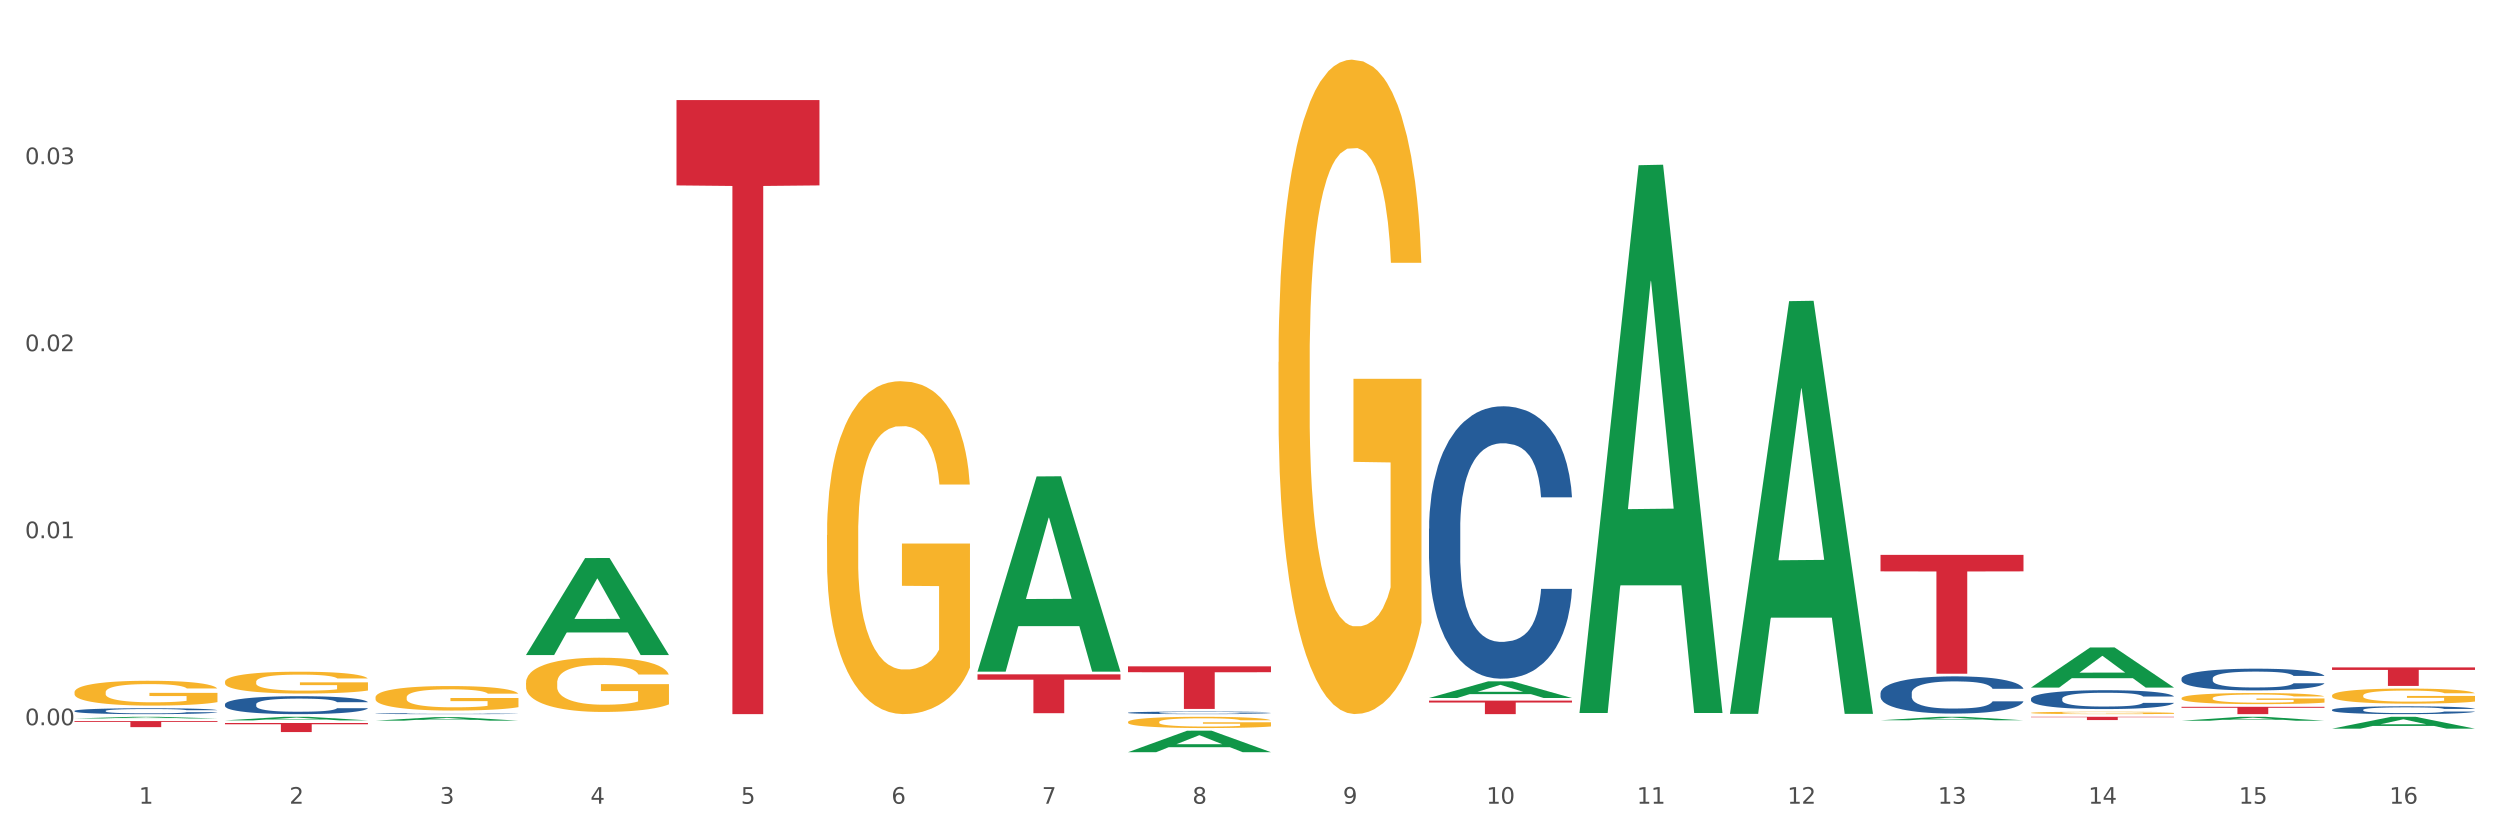 <?xml version="1.0" encoding="utf-8" standalone="no"?>
<!DOCTYPE svg PUBLIC "-//W3C//DTD SVG 1.1//EN"
  "http://www.w3.org/Graphics/SVG/1.1/DTD/svg11.dtd">
<svg xmlns:xlink="http://www.w3.org/1999/xlink" width="1080pt" height="360pt" viewBox="0 0 1080 360" xmlns="http://www.w3.org/2000/svg" version="1.1">
 <rect x="0" y="0" width="1080" height="360" fill="#333333" stroke="none"/>
 <defs>
  <style type="text/css">*{stroke-linejoin: round; stroke-linecap: butt}</style>
 </defs>
 <g id="figure_1">
  <g id="patch_1">
   <path d="M 0 360 
L 1080 360 
L 1080 0 
L 0 0 
z
" style="fill: #ffffff; stroke: #ffffff; stroke-linejoin: miter"/>
  </g>
  <g id="axes_1">
   <g id="matplotlib.axis_1">
    <g id="xtick_1">
     <g id="text_1">
      <!-- 1 -->
      <g style="fill: #4d4d4d" transform="translate(60.004 347.204) scale(0.096 -0.096)">
       <defs>
        <path id="DejaVuSans-31" d="M 794 531 
L 1825 531 
L 1825 4091 
L 703 3866 
L 703 4441 
L 1819 4666 
L 2450 4666 
L 2450 531 
L 3481 531 
L 3481 0 
L 794 0 
L 794 531 
z
" transform="scale(0.016)"/>
       </defs>
       <use xlink:href="#DejaVuSans-31"/>
      </g>
     </g>
    </g>
    <g id="xtick_2">
     <g id="text_2">
      <!-- 2 -->
      <g style="fill: #4d4d4d" transform="translate(125.021 347.204) scale(0.096 -0.096)">
       <defs>
        <path id="DejaVuSans-32" d="M 1228 531 
L 3431 531 
L 3431 0 
L 469 0 
L 469 531 
Q 828 903 1448 1529 
Q 2069 2156 2228 2338 
Q 2531 2678 2651 2914 
Q 2772 3150 2772 3378 
Q 2772 3750 2511 3984 
Q 2250 4219 1831 4219 
Q 1534 4219 1204 4116 
Q 875 4013 500 3803 
L 500 4441 
Q 881 4594 1212 4672 
Q 1544 4750 1819 4750 
Q 2544 4750 2975 4387 
Q 3406 4025 3406 3419 
Q 3406 3131 3298 2873 
Q 3191 2616 2906 2266 
Q 2828 2175 2409 1742 
Q 1991 1309 1228 531 
z
" transform="scale(0.016)"/>
       </defs>
       <use xlink:href="#DejaVuSans-32"/>
      </g>
     </g>
    </g>
    <g id="xtick_3">
     <g id="text_3">
      <!-- 3 -->
      <g style="fill: #4d4d4d" transform="translate(190.039 347.204) scale(0.096 -0.096)">
       <defs>
        <path id="DejaVuSans-33" d="M 2597 2516 
Q 3050 2419 3304 2112 
Q 3559 1806 3559 1356 
Q 3559 666 3084 287 
Q 2609 -91 1734 -91 
Q 1441 -91 1130 -33 
Q 819 25 488 141 
L 488 750 
Q 750 597 1062 519 
Q 1375 441 1716 441 
Q 2309 441 2620 675 
Q 2931 909 2931 1356 
Q 2931 1769 2642 2001 
Q 2353 2234 1838 2234 
L 1294 2234 
L 1294 2753 
L 1863 2753 
Q 2328 2753 2575 2939 
Q 2822 3125 2822 3475 
Q 2822 3834 2567 4026 
Q 2313 4219 1838 4219 
Q 1578 4219 1281 4162 
Q 984 4106 628 3988 
L 628 4550 
Q 988 4650 1302 4700 
Q 1616 4750 1894 4750 
Q 2613 4750 3031 4423 
Q 3450 4097 3450 3541 
Q 3450 3153 3228 2886 
Q 3006 2619 2597 2516 
z
" transform="scale(0.016)"/>
       </defs>
       <use xlink:href="#DejaVuSans-33"/>
      </g>
     </g>
    </g>
    <g id="xtick_4">
     <g id="text_4">
      <!-- 4 -->
      <g style="fill: #4d4d4d" transform="translate(255.056 347.204) scale(0.096 -0.096)">
       <defs>
        <path id="DejaVuSans-34" d="M 2419 4116 
L 825 1625 
L 2419 1625 
L 2419 4116 
z
M 2253 4666 
L 3047 4666 
L 3047 1625 
L 3713 1625 
L 3713 1100 
L 3047 1100 
L 3047 0 
L 2419 0 
L 2419 1100 
L 313 1100 
L 313 1709 
L 2253 4666 
z
" transform="scale(0.016)"/>
       </defs>
       <use xlink:href="#DejaVuSans-34"/>
      </g>
     </g>
    </g>
    <g id="xtick_5">
     <g id="text_5">
      <!-- 5 -->
      <g style="fill: #4d4d4d" transform="translate(320.073 347.204) scale(0.096 -0.096)">
       <defs>
        <path id="DejaVuSans-35" d="M 691 4666 
L 3169 4666 
L 3169 4134 
L 1269 4134 
L 1269 2991 
Q 1406 3038 1543 3061 
Q 1681 3084 1819 3084 
Q 2600 3084 3056 2656 
Q 3513 2228 3513 1497 
Q 3513 744 3044 326 
Q 2575 -91 1722 -91 
Q 1428 -91 1123 -41 
Q 819 9 494 109 
L 494 744 
Q 775 591 1075 516 
Q 1375 441 1709 441 
Q 2250 441 2565 725 
Q 2881 1009 2881 1497 
Q 2881 1984 2565 2268 
Q 2250 2553 1709 2553 
Q 1456 2553 1204 2497 
Q 953 2441 691 2322 
L 691 4666 
z
" transform="scale(0.016)"/>
       </defs>
       <use xlink:href="#DejaVuSans-35"/>
      </g>
     </g>
    </g>
    <g id="xtick_6">
     <g id="text_6">
      <!-- 6 -->
      <g style="fill: #4d4d4d" transform="translate(385.09 347.204) scale(0.096 -0.096)">
       <defs>
        <path id="DejaVuSans-36" d="M 2113 2584 
Q 1688 2584 1439 2293 
Q 1191 2003 1191 1497 
Q 1191 994 1439 701 
Q 1688 409 2113 409 
Q 2538 409 2786 701 
Q 3034 994 3034 1497 
Q 3034 2003 2786 2293 
Q 2538 2584 2113 2584 
z
M 3366 4563 
L 3366 3988 
Q 3128 4100 2886 4159 
Q 2644 4219 2406 4219 
Q 1781 4219 1451 3797 
Q 1122 3375 1075 2522 
Q 1259 2794 1537 2939 
Q 1816 3084 2150 3084 
Q 2853 3084 3261 2657 
Q 3669 2231 3669 1497 
Q 3669 778 3244 343 
Q 2819 -91 2113 -91 
Q 1303 -91 875 529 
Q 447 1150 447 2328 
Q 447 3434 972 4092 
Q 1497 4750 2381 4750 
Q 2619 4750 2861 4703 
Q 3103 4656 3366 4563 
z
" transform="scale(0.016)"/>
       </defs>
       <use xlink:href="#DejaVuSans-36"/>
      </g>
     </g>
    </g>
    <g id="xtick_7">
     <g id="text_7">
      <!-- 7 -->
      <g style="fill: #4d4d4d" transform="translate(450.108 347.204) scale(0.096 -0.096)">
       <defs>
        <path id="DejaVuSans-37" d="M 525 4666 
L 3525 4666 
L 3525 4397 
L 1831 0 
L 1172 0 
L 2766 4134 
L 525 4134 
L 525 4666 
z
" transform="scale(0.016)"/>
       </defs>
       <use xlink:href="#DejaVuSans-37"/>
      </g>
     </g>
    </g>
    <g id="xtick_8">
     <g id="text_8">
      <!-- 8 -->
      <g style="fill: #4d4d4d" transform="translate(515.125 347.204) scale(0.096 -0.096)">
       <defs>
        <path id="DejaVuSans-38" d="M 2034 2216 
Q 1584 2216 1326 1975 
Q 1069 1734 1069 1313 
Q 1069 891 1326 650 
Q 1584 409 2034 409 
Q 2484 409 2743 651 
Q 3003 894 3003 1313 
Q 3003 1734 2745 1975 
Q 2488 2216 2034 2216 
z
M 1403 2484 
Q 997 2584 770 2862 
Q 544 3141 544 3541 
Q 544 4100 942 4425 
Q 1341 4750 2034 4750 
Q 2731 4750 3128 4425 
Q 3525 4100 3525 3541 
Q 3525 3141 3298 2862 
Q 3072 2584 2669 2484 
Q 3125 2378 3379 2068 
Q 3634 1759 3634 1313 
Q 3634 634 3220 271 
Q 2806 -91 2034 -91 
Q 1263 -91 848 271 
Q 434 634 434 1313 
Q 434 1759 690 2068 
Q 947 2378 1403 2484 
z
M 1172 3481 
Q 1172 3119 1398 2916 
Q 1625 2713 2034 2713 
Q 2441 2713 2670 2916 
Q 2900 3119 2900 3481 
Q 2900 3844 2670 4047 
Q 2441 4250 2034 4250 
Q 1625 4250 1398 4047 
Q 1172 3844 1172 3481 
z
" transform="scale(0.016)"/>
       </defs>
       <use xlink:href="#DejaVuSans-38"/>
      </g>
     </g>
    </g>
    <g id="xtick_9">
     <g id="text_9">
      <!-- 9 -->
      <g style="fill: #4d4d4d" transform="translate(580.142 347.204) scale(0.096 -0.096)">
       <defs>
        <path id="DejaVuSans-39" d="M 703 97 
L 703 672 
Q 941 559 1184 500 
Q 1428 441 1663 441 
Q 2288 441 2617 861 
Q 2947 1281 2994 2138 
Q 2813 1869 2534 1725 
Q 2256 1581 1919 1581 
Q 1219 1581 811 2004 
Q 403 2428 403 3163 
Q 403 3881 828 4315 
Q 1253 4750 1959 4750 
Q 2769 4750 3195 4129 
Q 3622 3509 3622 2328 
Q 3622 1225 3098 567 
Q 2575 -91 1691 -91 
Q 1453 -91 1209 -44 
Q 966 3 703 97 
z
M 1959 2075 
Q 2384 2075 2632 2365 
Q 2881 2656 2881 3163 
Q 2881 3666 2632 3958 
Q 2384 4250 1959 4250 
Q 1534 4250 1286 3958 
Q 1038 3666 1038 3163 
Q 1038 2656 1286 2365 
Q 1534 2075 1959 2075 
z
" transform="scale(0.016)"/>
       </defs>
       <use xlink:href="#DejaVuSans-39"/>
      </g>
     </g>
    </g>
    <g id="xtick_10">
     <g id="text_10">
      <!-- 10 -->
      <g style="fill: #4d4d4d" transform="translate(642.105 347.204) scale(0.096 -0.096)">
       <defs>
        <path id="DejaVuSans-30" d="M 2034 4250 
Q 1547 4250 1301 3770 
Q 1056 3291 1056 2328 
Q 1056 1369 1301 889 
Q 1547 409 2034 409 
Q 2525 409 2770 889 
Q 3016 1369 3016 2328 
Q 3016 3291 2770 3770 
Q 2525 4250 2034 4250 
z
M 2034 4750 
Q 2819 4750 3233 4129 
Q 3647 3509 3647 2328 
Q 3647 1150 3233 529 
Q 2819 -91 2034 -91 
Q 1250 -91 836 529 
Q 422 1150 422 2328 
Q 422 3509 836 4129 
Q 1250 4750 2034 4750 
z
" transform="scale(0.016)"/>
       </defs>
       <use xlink:href="#DejaVuSans-31"/>
       <use xlink:href="#DejaVuSans-30" transform="translate(63.623 0)"/>
      </g>
     </g>
    </g>
    <g id="xtick_11">
     <g id="text_11">
      <!-- 11 -->
      <g style="fill: #4d4d4d" transform="translate(707.123 347.204) scale(0.096 -0.096)">
       <use xlink:href="#DejaVuSans-31"/>
       <use xlink:href="#DejaVuSans-31" transform="translate(63.623 0)"/>
      </g>
     </g>
    </g>
    <g id="xtick_12">
     <g id="text_12">
      <!-- 12 -->
      <g style="fill: #4d4d4d" transform="translate(772.14 347.204) scale(0.096 -0.096)">
       <use xlink:href="#DejaVuSans-31"/>
       <use xlink:href="#DejaVuSans-32" transform="translate(63.623 0)"/>
      </g>
     </g>
    </g>
    <g id="xtick_13">
     <g id="text_13">
      <!-- 13 -->
      <g style="fill: #4d4d4d" transform="translate(837.157 347.204) scale(0.096 -0.096)">
       <use xlink:href="#DejaVuSans-31"/>
       <use xlink:href="#DejaVuSans-33" transform="translate(63.623 0)"/>
      </g>
     </g>
    </g>
    <g id="xtick_14">
     <g id="text_14">
      <!-- 14 -->
      <g style="fill: #4d4d4d" transform="translate(902.174 347.204) scale(0.096 -0.096)">
       <use xlink:href="#DejaVuSans-31"/>
       <use xlink:href="#DejaVuSans-34" transform="translate(63.623 0)"/>
      </g>
     </g>
    </g>
    <g id="xtick_15">
     <g id="text_15">
      <!-- 15 -->
      <g style="fill: #4d4d4d" transform="translate(967.192 347.204) scale(0.096 -0.096)">
       <use xlink:href="#DejaVuSans-31"/>
       <use xlink:href="#DejaVuSans-35" transform="translate(63.623 0)"/>
      </g>
     </g>
    </g>
    <g id="xtick_16">
     <g id="text_16">
      <!-- 16 -->
      <g style="fill: #4d4d4d" transform="translate(1032.209 347.204) scale(0.096 -0.096)">
       <use xlink:href="#DejaVuSans-31"/>
       <use xlink:href="#DejaVuSans-36" transform="translate(63.623 0)"/>
      </g>
     </g>
    </g>
    <g id="xtick_17"/>
    <g id="xtick_18"/>
    <g id="xtick_19"/>
    <g id="xtick_20"/>
    <g id="xtick_21"/>
    <g id="xtick_22"/>
    <g id="xtick_23"/>
    <g id="xtick_24"/>
    <g id="xtick_25"/>
    <g id="xtick_26"/>
    <g id="xtick_27"/>
    <g id="xtick_28"/>
    <g id="xtick_29"/>
    <g id="xtick_30"/>
    <g id="xtick_31"/>
   </g>
   <g id="matplotlib.axis_2">
    <g id="ytick_1">
     <g id="text_17">
      <!-- 0.00 -->
      <g style="fill: #4d4d4d" transform="translate(10.8 313.298) scale(0.096 -0.096)">
       <defs>
        <path id="DejaVuSans-2e" d="M 684 794 
L 1344 794 
L 1344 0 
L 684 0 
L 684 794 
z
" transform="scale(0.016)"/>
       </defs>
       <use xlink:href="#DejaVuSans-30"/>
       <use xlink:href="#DejaVuSans-2e" transform="translate(63.623 0)"/>
       <use xlink:href="#DejaVuSans-30" transform="translate(95.41 0)"/>
       <use xlink:href="#DejaVuSans-30" transform="translate(159.033 0)"/>
      </g>
     </g>
    </g>
    <g id="ytick_2">
     <g id="text_18">
      <!-- 0.01 -->
      <g style="fill: #4d4d4d" transform="translate(10.8 232.506) scale(0.096 -0.096)">
       <use xlink:href="#DejaVuSans-30"/>
       <use xlink:href="#DejaVuSans-2e" transform="translate(63.623 0)"/>
       <use xlink:href="#DejaVuSans-30" transform="translate(95.41 0)"/>
       <use xlink:href="#DejaVuSans-31" transform="translate(159.033 0)"/>
      </g>
     </g>
    </g>
    <g id="ytick_3">
     <g id="text_19">
      <!-- 0.02 -->
      <g style="fill: #4d4d4d" transform="translate(10.8 151.714) scale(0.096 -0.096)">
       <use xlink:href="#DejaVuSans-30"/>
       <use xlink:href="#DejaVuSans-2e" transform="translate(63.623 0)"/>
       <use xlink:href="#DejaVuSans-30" transform="translate(95.41 0)"/>
       <use xlink:href="#DejaVuSans-32" transform="translate(159.033 0)"/>
      </g>
     </g>
    </g>
    <g id="ytick_4">
     <g id="text_20">
      <!-- 0.03 -->
      <g style="fill: #4d4d4d" transform="translate(10.8 70.921) scale(0.096 -0.096)">
       <use xlink:href="#DejaVuSans-30"/>
       <use xlink:href="#DejaVuSans-2e" transform="translate(63.623 0)"/>
       <use xlink:href="#DejaVuSans-30" transform="translate(95.41 0)"/>
       <use xlink:href="#DejaVuSans-33" transform="translate(159.033 0)"/>
      </g>
     </g>
    </g>
    <g id="ytick_5"/>
    <g id="ytick_6"/>
    <g id="ytick_7"/>
    <g id="ytick_8"/>
   </g>
   <g id="PolyCollection_1">
    <path d="M 32.175 310.374 
L 32.239 310.373 
L 57.709 309.652 
L 68.28 309.651 
L 93.941 310.375 
L 81.715 310.375 
L 76.176 310.207 
L 49.877 310.207 
L 49.686 310.21 
L 44.337 310.375 
L 32.175 310.375 
L 32.175 310.374 
L 53.188 310.106 
L 72.864 310.105 
L 63.122 309.805 
L 62.995 309.804 
L 62.867 309.806 
L 53.125 310.105 
L 53.188 310.106 
L 32.175 310.374 
z
" clip-path="url(#pc6bb451273)" style="fill: #109648"/>
    <path d="M 97.192 311.206 
L 97.256 311.205 
L 122.727 309.653 
L 133.297 309.651 
L 158.959 311.209 
L 146.733 311.209 
L 141.193 310.846 
L 114.894 310.846 
L 114.703 310.852 
L 109.354 311.209 
L 97.192 311.209 
L 97.192 311.206 
L 118.206 310.63 
L 137.882 310.628 
L 128.139 309.983 
L 128.012 309.98 
L 127.884 309.985 
L 118.142 310.628 
L 118.206 310.63 
L 97.192 311.206 
z
" clip-path="url(#pc6bb451273)" style="fill: #109648"/>
    <path d="M 162.209 311.333 
L 162.273 311.331 
L 187.744 309.809 
L 198.314 309.808 
L 223.976 311.336 
L 211.75 311.336 
L 206.21 310.98 
L 179.912 310.98 
L 179.721 310.986 
L 174.372 311.336 
L 162.209 311.336 
L 162.209 311.333 
L 183.223 310.768 
L 202.899 310.766 
L 193.156 310.134 
L 193.029 310.131 
L 192.902 310.135 
L 183.159 310.766 
L 183.223 310.768 
L 162.209 311.333 
z
" clip-path="url(#pc6bb451273)" style="fill: #109648"/>
    <path d="M 227.227 282.908 
L 227.29 282.869 
L 252.761 241.088 
L 263.331 241.049 
L 288.993 282.987 
L 276.767 282.987 
L 271.227 273.221 
L 244.929 273.221 
L 244.738 273.378 
L 239.389 282.987 
L 227.227 282.987 
L 227.227 282.908 
L 248.24 267.393 
L 267.916 267.353 
L 258.174 249.988 
L 258.046 249.909 
L 257.919 250.027 
L 248.176 267.353 
L 248.24 267.393 
L 227.227 282.908 
z
" clip-path="url(#pc6bb451273)" style="fill: #109648"/>
    <path d="M 617.33 301.524 
L 617.394 301.517 
L 642.865 294.348 
L 653.435 294.341 
L 679.097 301.537 
L 666.871 301.537 
L 661.331 299.862 
L 635.032 299.862 
L 634.841 299.889 
L 629.492 301.537 
L 617.33 301.537 
L 617.33 301.524 
L 638.343 298.862 
L 658.02 298.855 
L 648.277 295.875 
L 648.15 295.862 
L 648.022 295.882 
L 638.28 298.855 
L 638.343 298.862 
L 617.33 301.524 
z
" clip-path="url(#pc6bb451273)" style="fill: #109648"/>
    <path d="M 487.296 324.932 
L 487.359 324.923 
L 512.83 315.664 
L 523.4 315.656 
L 549.062 324.95 
L 536.836 324.95 
L 531.296 322.785 
L 504.998 322.785 
L 504.807 322.82 
L 499.458 324.95 
L 487.296 324.95 
L 487.296 324.932 
L 508.309 321.494 
L 527.985 321.485 
L 518.243 317.637 
L 518.115 317.619 
L 517.988 317.645 
L 508.245 321.485 
L 508.309 321.494 
L 487.296 324.932 
z
" clip-path="url(#pc6bb451273)" style="fill: #109648"/>
    <path d="M 942.416 301.612 
L 942.489 301.608 
L 942.489 301.45 
L 942.635 301.314 
L 943.364 300.985 
L 944.458 300.713 
L 945.26 300.568 
L 946.063 300.45 
L 947.011 300.331 
L 948.177 300.209 
L 950.292 300.029 
L 951.605 299.937 
L 953.209 299.84 
L 956.126 299.7 
L 958.241 299.621 
L 960.429 299.555 
L 964.002 299.476 
L 966.335 299.441 
L 968.815 299.415 
L 971.805 299.397 
L 974.065 299.393 
L 979.024 299.406 
L 983.254 299.446 
L 985.296 299.476 
L 987.921 299.529 
L 989.306 299.564 
L 991.567 299.634 
L 993.901 299.726 
L 995.505 299.805 
L 997.911 299.954 
L 999.734 300.103 
L 1001.412 300.288 
L 1002.287 300.415 
L 1002.943 300.533 
L 1003.526 300.669 
L 1004.11 300.884 
L 990.984 300.884 
L 990.473 300.731 
L 989.671 300.586 
L 988.504 300.446 
L 987.483 300.358 
L 985.733 300.248 
L 984.129 300.178 
L 982.451 300.125 
L 980.41 300.082 
L 978.805 300.06 
L 976.545 300.042 
L 972.096 300.046 
L 969.106 300.082 
L 967.065 300.125 
L 965.752 300.165 
L 964.585 300.209 
L 963.273 300.27 
L 961.741 300.362 
L 960.647 300.446 
L 959.553 300.551 
L 958.678 300.656 
L 957.876 300.779 
L 957.22 300.91 
L 956.709 301.046 
L 956.272 301.213 
L 955.907 301.489 
L 955.907 302.09 
L 956.053 302.226 
L 956.418 302.406 
L 956.855 302.542 
L 957.585 302.704 
L 958.241 302.814 
L 959.481 302.971 
L 960.866 303.103 
L 961.96 303.186 
L 963.054 303.256 
L 964.95 303.353 
L 967.065 303.432 
L 968.888 303.48 
L 971.367 303.524 
L 973.044 303.541 
L 974.503 303.55 
L 978.076 303.55 
L 980.628 303.537 
L 983.472 303.506 
L 985.66 303.467 
L 987.483 303.419 
L 989.525 303.34 
L 990.838 303.265 
L 990.838 302.349 
L 974.795 302.344 
L 974.795 301.735 
L 1004.183 301.735 
L 1004.183 303.524 
L 1002.943 303.616 
L 1001.558 303.699 
L 1000.099 303.774 
L 997.911 303.866 
L 995.286 303.954 
L 992.953 304.015 
L 990.473 304.068 
L 987.556 304.116 
L 983.764 304.16 
L 981.431 304.177 
L 978.514 304.19 
L 975.086 304.195 
L 972.096 304.186 
L 969.179 304.164 
L 966.117 304.125 
L 963.127 304.068 
L 960.866 304.011 
L 958.605 303.941 
L 956.199 303.848 
L 954.303 303.761 
L 952.844 303.682 
L 951.24 303.581 
L 949.49 303.449 
L 948.177 303.331 
L 947.011 303.208 
L 945.771 303.05 
L 944.896 302.914 
L 944.021 302.743 
L 943.51 302.616 
L 942.927 302.419 
L 942.489 302.143 
L 942.416 301.612 
z
" clip-path="url(#pc6bb451273)" style="fill: #f7b32b"/>
    <path d="M 1007.434 300.474 
L 1007.507 300.468 
L 1007.507 300.254 
L 1007.652 300.07 
L 1008.382 299.623 
L 1009.475 299.254 
L 1010.278 299.058 
L 1011.08 298.897 
L 1012.028 298.736 
L 1013.195 298.57 
L 1015.309 298.325 
L 1016.622 298.2 
L 1018.226 298.07 
L 1021.143 297.879 
L 1023.258 297.772 
L 1025.446 297.683 
L 1029.019 297.575 
L 1031.353 297.528 
L 1033.832 297.492 
L 1036.822 297.468 
L 1039.083 297.462 
L 1044.041 297.48 
L 1048.271 297.534 
L 1050.313 297.575 
L 1052.938 297.647 
L 1054.324 297.695 
L 1056.584 297.79 
L 1058.918 297.915 
L 1060.522 298.022 
L 1062.929 298.224 
L 1064.752 298.427 
L 1066.429 298.677 
L 1067.304 298.849 
L 1067.96 299.01 
L 1068.544 299.195 
L 1069.127 299.486 
L 1056.001 299.486 
L 1055.49 299.278 
L 1054.688 299.081 
L 1053.521 298.891 
L 1052.5 298.772 
L 1050.75 298.623 
L 1049.146 298.528 
L 1047.469 298.456 
L 1045.427 298.397 
L 1043.823 298.367 
L 1041.562 298.343 
L 1037.114 298.349 
L 1034.124 298.397 
L 1032.082 298.456 
L 1030.769 298.51 
L 1029.602 298.57 
L 1028.29 298.653 
L 1026.758 298.778 
L 1025.665 298.891 
L 1024.571 299.034 
L 1023.696 299.177 
L 1022.893 299.343 
L 1022.237 299.522 
L 1021.727 299.706 
L 1021.289 299.933 
L 1020.925 300.308 
L 1020.925 301.123 
L 1021.07 301.308 
L 1021.435 301.552 
L 1021.873 301.736 
L 1022.602 301.956 
L 1023.258 302.105 
L 1024.498 302.32 
L 1025.883 302.498 
L 1026.977 302.611 
L 1028.071 302.706 
L 1029.967 302.837 
L 1032.082 302.945 
L 1033.905 303.01 
L 1036.384 303.07 
L 1038.062 303.093 
L 1039.52 303.105 
L 1043.093 303.105 
L 1045.646 303.087 
L 1048.49 303.046 
L 1050.677 302.992 
L 1052.5 302.927 
L 1054.542 302.82 
L 1055.855 302.718 
L 1055.855 301.474 
L 1039.812 301.468 
L 1039.812 300.641 
L 1069.2 300.641 
L 1069.2 303.07 
L 1067.96 303.195 
L 1066.575 303.308 
L 1065.116 303.409 
L 1062.929 303.534 
L 1060.303 303.653 
L 1057.97 303.736 
L 1055.49 303.808 
L 1052.573 303.873 
L 1048.781 303.933 
L 1046.448 303.956 
L 1043.531 303.974 
L 1040.103 303.98 
L 1037.114 303.968 
L 1034.197 303.939 
L 1031.134 303.885 
L 1028.144 303.808 
L 1025.883 303.73 
L 1023.623 303.635 
L 1021.216 303.51 
L 1019.32 303.391 
L 1017.862 303.284 
L 1016.257 303.147 
L 1014.507 302.968 
L 1013.195 302.808 
L 1012.028 302.641 
L 1010.788 302.427 
L 1009.913 302.242 
L 1009.038 302.01 
L 1008.527 301.837 
L 1007.944 301.57 
L 1007.507 301.195 
L 1007.434 300.474 
z
" clip-path="url(#pc6bb451273)" style="fill: #f7b32b"/>
    <path d="M 422.278 290.004 
L 422.342 289.924 
L 447.813 205.819 
L 458.383 205.74 
L 484.045 290.162 
L 471.819 290.162 
L 466.279 270.503 
L 439.981 270.503 
L 439.79 270.82 
L 434.441 290.162 
L 422.278 290.162 
L 422.278 290.004 
L 443.292 258.771 
L 462.968 258.692 
L 453.225 223.734 
L 453.098 223.576 
L 452.971 223.813 
L 443.228 258.692 
L 443.292 258.771 
L 422.278 290.004 
z
" clip-path="url(#pc6bb451273)" style="fill: #109648"/>
    <path d="M 942.416 311.359 
L 942.48 311.357 
L 967.951 309.653 
L 978.521 309.651 
L 1004.183 311.362 
L 991.957 311.362 
L 986.417 310.963 
L 960.118 310.963 
L 959.927 310.97 
L 954.579 311.362 
L 942.416 311.362 
L 942.416 311.359 
L 963.43 310.726 
L 983.106 310.724 
L 973.363 310.016 
L 973.236 310.012 
L 973.109 310.017 
L 963.366 310.724 
L 963.43 310.726 
L 942.416 311.359 
z
" clip-path="url(#pc6bb451273)" style="fill: #109648"/>
    <path d="M 162.209 301.266 
L 162.282 301.257 
L 162.282 300.908 
L 162.428 300.608 
L 163.157 299.882 
L 164.251 299.282 
L 165.054 298.962 
L 165.856 298.701 
L 166.804 298.44 
L 167.97 298.169 
L 170.085 297.772 
L 171.398 297.568 
L 173.002 297.355 
L 175.919 297.046 
L 178.034 296.871 
L 180.222 296.726 
L 183.795 296.552 
L 186.128 296.475 
L 188.608 296.416 
L 191.598 296.378 
L 193.858 296.368 
L 198.817 296.397 
L 203.047 296.484 
L 205.089 296.552 
L 207.714 296.668 
L 209.099 296.746 
L 211.36 296.9 
L 213.694 297.104 
L 215.298 297.278 
L 217.704 297.607 
L 219.528 297.936 
L 221.205 298.343 
L 222.08 298.624 
L 222.736 298.885 
L 223.32 299.185 
L 223.903 299.659 
L 210.777 299.659 
L 210.266 299.321 
L 209.464 299.001 
L 208.297 298.691 
L 207.276 298.498 
L 205.526 298.256 
L 203.922 298.101 
L 202.245 297.985 
L 200.203 297.888 
L 198.598 297.839 
L 196.338 297.801 
L 191.889 297.81 
L 188.9 297.888 
L 186.858 297.985 
L 185.545 298.072 
L 184.378 298.169 
L 183.066 298.304 
L 181.534 298.507 
L 180.44 298.691 
L 179.347 298.924 
L 178.471 299.156 
L 177.669 299.427 
L 177.013 299.717 
L 176.503 300.018 
L 176.065 300.385 
L 175.7 300.995 
L 175.7 302.321 
L 175.846 302.622 
L 176.211 303.018 
L 176.648 303.319 
L 177.378 303.677 
L 178.034 303.919 
L 179.274 304.267 
L 180.659 304.558 
L 181.753 304.742 
L 182.847 304.896 
L 184.743 305.109 
L 186.858 305.284 
L 188.681 305.39 
L 191.16 305.487 
L 192.837 305.526 
L 194.296 305.545 
L 197.869 305.545 
L 200.422 305.516 
L 203.266 305.448 
L 205.453 305.361 
L 207.276 305.255 
L 209.318 305.08 
L 210.631 304.916 
L 210.631 302.893 
L 194.588 302.883 
L 194.588 301.537 
L 223.976 301.537 
L 223.976 305.487 
L 222.736 305.69 
L 221.351 305.874 
L 219.892 306.039 
L 217.704 306.242 
L 215.079 306.436 
L 212.746 306.571 
L 210.266 306.687 
L 207.349 306.794 
L 203.557 306.891 
L 201.224 306.929 
L 198.307 306.958 
L 194.879 306.968 
L 191.889 306.949 
L 188.972 306.9 
L 185.91 306.813 
L 182.92 306.687 
L 180.659 306.562 
L 178.399 306.407 
L 175.992 306.203 
L 174.096 306.01 
L 172.638 305.835 
L 171.033 305.613 
L 169.283 305.322 
L 167.97 305.061 
L 166.804 304.79 
L 165.564 304.442 
L 164.689 304.141 
L 163.814 303.764 
L 163.303 303.483 
L 162.72 303.048 
L 162.282 302.438 
L 162.209 301.266 
z
" clip-path="url(#pc6bb451273)" style="fill: #f7b32b"/>
    <path d="M 227.227 294.955 
L 227.3 294.934 
L 227.3 294.163 
L 227.445 293.499 
L 228.175 291.894 
L 229.269 290.566 
L 230.071 289.86 
L 230.873 289.282 
L 231.821 288.704 
L 232.988 288.104 
L 235.102 287.226 
L 236.415 286.777 
L 238.019 286.306 
L 240.936 285.621 
L 243.051 285.235 
L 245.239 284.914 
L 248.812 284.529 
L 251.146 284.358 
L 253.625 284.229 
L 256.615 284.144 
L 258.876 284.122 
L 263.834 284.186 
L 268.064 284.379 
L 270.106 284.529 
L 272.731 284.786 
L 274.117 284.957 
L 276.377 285.3 
L 278.711 285.749 
L 280.315 286.135 
L 282.722 286.863 
L 284.545 287.59 
L 286.222 288.49 
L 287.097 289.11 
L 287.753 289.688 
L 288.337 290.352 
L 288.92 291.401 
L 275.794 291.401 
L 275.283 290.652 
L 274.481 289.945 
L 273.315 289.26 
L 272.294 288.832 
L 270.543 288.297 
L 268.939 287.954 
L 267.262 287.697 
L 265.22 287.483 
L 263.616 287.376 
L 261.355 287.291 
L 256.907 287.312 
L 253.917 287.483 
L 251.875 287.697 
L 250.562 287.89 
L 249.396 288.104 
L 248.083 288.404 
L 246.552 288.854 
L 245.458 289.26 
L 244.364 289.774 
L 243.489 290.288 
L 242.687 290.887 
L 242.03 291.53 
L 241.52 292.193 
L 241.082 293.007 
L 240.718 294.356 
L 240.718 297.288 
L 240.863 297.952 
L 241.228 298.83 
L 241.666 299.494 
L 242.395 300.286 
L 243.051 300.821 
L 244.291 301.592 
L 245.676 302.234 
L 246.77 302.641 
L 247.864 302.983 
L 249.76 303.454 
L 251.875 303.839 
L 253.698 304.075 
L 256.177 304.289 
L 257.855 304.375 
L 259.313 304.417 
L 262.886 304.417 
L 265.439 304.353 
L 268.283 304.203 
L 270.47 304.011 
L 272.294 303.775 
L 274.335 303.39 
L 275.648 303.026 
L 275.648 298.552 
L 259.605 298.53 
L 259.605 295.554 
L 288.993 295.554 
L 288.993 304.289 
L 287.753 304.739 
L 286.368 305.145 
L 284.909 305.509 
L 282.722 305.959 
L 280.096 306.387 
L 277.763 306.687 
L 275.283 306.944 
L 272.366 307.179 
L 268.574 307.393 
L 266.241 307.479 
L 263.324 307.543 
L 259.897 307.565 
L 256.907 307.522 
L 253.99 307.415 
L 250.927 307.222 
L 247.937 306.944 
L 245.676 306.665 
L 243.416 306.323 
L 241.009 305.873 
L 239.113 305.445 
L 237.655 305.06 
L 236.05 304.567 
L 234.3 303.925 
L 232.988 303.347 
L 231.821 302.748 
L 230.581 301.977 
L 229.706 301.313 
L 228.831 300.478 
L 228.321 299.857 
L 227.737 298.894 
L 227.3 297.545 
L 227.227 294.955 
z
" clip-path="url(#pc6bb451273)" style="fill: #f7b32b"/>
    <path d="M 877.399 296.998 
L 877.463 296.982 
L 902.933 279.704 
L 913.504 279.688 
L 939.166 297.031 
L 926.94 297.031 
L 921.4 292.992 
L 895.101 292.992 
L 894.91 293.057 
L 889.561 297.031 
L 877.399 297.031 
L 877.399 296.998 
L 898.412 290.582 
L 918.089 290.566 
L 908.346 283.384 
L 908.219 283.352 
L 908.091 283.401 
L 898.349 290.566 
L 898.412 290.582 
L 877.399 296.998 
z
" clip-path="url(#pc6bb451273)" style="fill: #109648"/>
    <path d="M 812.382 311.157 
L 812.446 311.155 
L 837.916 309.652 
L 848.487 309.651 
L 874.148 311.16 
L 861.922 311.16 
L 856.382 310.808 
L 830.084 310.808 
L 829.893 310.814 
L 824.544 311.16 
L 812.382 311.16 
L 812.382 311.157 
L 833.395 310.599 
L 853.071 310.597 
L 843.329 309.973 
L 843.201 309.97 
L 843.074 309.974 
L 833.332 310.597 
L 833.395 310.599 
L 812.382 311.157 
z
" clip-path="url(#pc6bb451273)" style="fill: #109648"/>
    <path d="M 747.365 308.056 
L 747.428 307.888 
L 772.899 130.098 
L 783.469 129.93 
L 809.131 308.391 
L 796.905 308.391 
L 791.365 266.834 
L 765.067 266.834 
L 764.876 267.504 
L 759.527 308.391 
L 747.365 308.391 
L 747.365 308.056 
L 768.378 242.034 
L 788.054 241.866 
L 778.312 167.968 
L 778.184 167.633 
L 778.057 168.136 
L 768.314 241.866 
L 768.378 242.034 
L 747.365 308.056 
z
" clip-path="url(#pc6bb451273)" style="fill: #109648"/>
    <path d="M 682.347 307.585 
L 682.411 307.363 
L 707.882 71.371 
L 718.452 71.149 
L 744.114 308.03 
L 731.888 308.03 
L 726.348 252.869 
L 700.05 252.869 
L 699.859 253.758 
L 694.51 308.03 
L 682.347 308.03 
L 682.347 307.585 
L 703.361 219.95 
L 723.037 219.728 
L 713.294 121.639 
L 713.167 121.194 
L 713.04 121.861 
L 703.297 219.728 
L 703.361 219.95 
L 682.347 307.585 
z
" clip-path="url(#pc6bb451273)" style="fill: #109648"/>
    <path d="M 1007.434 314.785 
L 1007.497 314.78 
L 1032.968 309.656 
L 1043.538 309.651 
L 1069.2 314.795 
L 1056.974 314.795 
L 1051.434 313.597 
L 1025.136 313.597 
L 1024.945 313.616 
L 1019.596 314.795 
L 1007.434 314.795 
L 1007.434 314.785 
L 1028.447 312.882 
L 1048.123 312.877 
L 1038.38 310.747 
L 1038.253 310.738 
L 1038.126 310.752 
L 1028.383 312.877 
L 1028.447 312.882 
L 1007.434 314.785 
z
" clip-path="url(#pc6bb451273)" style="fill: #109648"/>
    <path d="M 97.192 294.537 
L 97.265 294.528 
L 97.265 294.218 
L 97.411 293.951 
L 98.14 293.304 
L 99.234 292.77 
L 100.036 292.485 
L 100.838 292.252 
L 101.786 292.02 
L 102.953 291.778 
L 105.068 291.425 
L 106.381 291.244 
L 107.985 291.054 
L 110.902 290.778 
L 113.017 290.623 
L 115.204 290.494 
L 118.778 290.339 
L 121.111 290.27 
L 123.591 290.218 
L 126.58 290.183 
L 128.841 290.175 
L 133.8 290.201 
L 138.03 290.278 
L 140.071 290.339 
L 142.697 290.442 
L 144.082 290.511 
L 146.343 290.649 
L 148.676 290.83 
L 150.281 290.985 
L 152.687 291.278 
L 154.51 291.571 
L 156.188 291.933 
L 157.063 292.184 
L 157.719 292.416 
L 158.302 292.684 
L 158.886 293.106 
L 145.759 293.106 
L 145.249 292.804 
L 144.447 292.52 
L 143.28 292.244 
L 142.259 292.071 
L 140.509 291.856 
L 138.905 291.718 
L 137.227 291.615 
L 135.185 291.528 
L 133.581 291.485 
L 131.321 291.451 
L 126.872 291.459 
L 123.882 291.528 
L 121.84 291.615 
L 120.528 291.692 
L 119.361 291.778 
L 118.048 291.899 
L 116.517 292.08 
L 115.423 292.244 
L 114.329 292.451 
L 113.454 292.658 
L 112.652 292.899 
L 111.996 293.158 
L 111.485 293.425 
L 111.048 293.753 
L 110.683 294.296 
L 110.683 295.477 
L 110.829 295.744 
L 111.194 296.098 
L 111.631 296.365 
L 112.36 296.684 
L 113.017 296.899 
L 114.256 297.21 
L 115.642 297.468 
L 116.736 297.632 
L 117.83 297.77 
L 119.726 297.96 
L 121.84 298.115 
L 123.664 298.21 
L 126.143 298.296 
L 127.82 298.33 
L 129.279 298.348 
L 132.852 298.348 
L 135.404 298.322 
L 138.248 298.261 
L 140.436 298.184 
L 142.259 298.089 
L 144.301 297.934 
L 145.614 297.787 
L 145.614 295.985 
L 129.57 295.977 
L 129.57 294.778 
L 158.959 294.778 
L 158.959 298.296 
L 157.719 298.477 
L 156.333 298.641 
L 154.875 298.787 
L 152.687 298.968 
L 150.062 299.141 
L 147.728 299.262 
L 145.249 299.365 
L 142.332 299.46 
L 138.54 299.546 
L 136.206 299.58 
L 133.289 299.606 
L 129.862 299.615 
L 126.872 299.598 
L 123.955 299.555 
L 120.892 299.477 
L 117.903 299.365 
L 115.642 299.253 
L 113.381 299.115 
L 110.975 298.934 
L 109.079 298.761 
L 107.62 298.606 
L 106.016 298.408 
L 104.266 298.149 
L 102.953 297.917 
L 101.786 297.675 
L 100.547 297.365 
L 99.672 297.098 
L 98.797 296.761 
L 98.286 296.511 
L 97.703 296.123 
L 97.265 295.58 
L 97.192 294.537 
z
" clip-path="url(#pc6bb451273)" style="fill: #f7b32b"/>
    <path d="M 32.175 299.049 
L 32.248 299.039 
L 32.248 298.686 
L 32.394 298.382 
L 33.123 297.647 
L 34.217 297.039 
L 35.019 296.715 
L 35.821 296.45 
L 36.769 296.186 
L 37.936 295.911 
L 40.051 295.509 
L 41.363 295.303 
L 42.968 295.088 
L 45.885 294.774 
L 47.999 294.597 
L 50.187 294.45 
L 53.76 294.274 
L 56.094 294.195 
L 58.573 294.137 
L 61.563 294.097 
L 63.824 294.088 
L 68.783 294.117 
L 73.012 294.205 
L 75.054 294.274 
L 77.679 294.391 
L 79.065 294.47 
L 81.326 294.627 
L 83.659 294.833 
L 85.263 295.009 
L 87.67 295.343 
L 89.493 295.676 
L 91.17 296.088 
L 92.045 296.372 
L 92.702 296.637 
L 93.285 296.941 
L 93.868 297.421 
L 80.742 297.421 
L 80.232 297.078 
L 79.43 296.754 
L 78.263 296.441 
L 77.242 296.245 
L 75.492 295.999 
L 73.887 295.843 
L 72.21 295.725 
L 70.168 295.627 
L 68.564 295.578 
L 66.303 295.539 
L 61.855 295.548 
L 58.865 295.627 
L 56.823 295.725 
L 55.511 295.813 
L 54.344 295.911 
L 53.031 296.048 
L 51.5 296.254 
L 50.406 296.441 
L 49.312 296.676 
L 48.437 296.911 
L 47.635 297.186 
L 46.979 297.48 
L 46.468 297.784 
L 46.031 298.156 
L 45.666 298.774 
L 45.666 300.117 
L 45.812 300.421 
L 46.176 300.823 
L 46.614 301.127 
L 47.343 301.49 
L 47.999 301.735 
L 49.239 302.088 
L 50.625 302.382 
L 51.719 302.569 
L 52.812 302.725 
L 54.708 302.941 
L 56.823 303.118 
L 58.646 303.225 
L 61.126 303.323 
L 62.803 303.363 
L 64.261 303.382 
L 67.835 303.382 
L 70.387 303.353 
L 73.231 303.284 
L 75.419 303.196 
L 77.242 303.088 
L 79.284 302.912 
L 80.596 302.745 
L 80.596 300.696 
L 64.553 300.686 
L 64.553 299.323 
L 93.941 299.323 
L 93.941 303.323 
L 92.702 303.529 
L 91.316 303.716 
L 89.858 303.882 
L 87.67 304.088 
L 85.045 304.284 
L 82.711 304.422 
L 80.232 304.539 
L 77.315 304.647 
L 73.523 304.745 
L 71.189 304.784 
L 68.272 304.814 
L 64.845 304.824 
L 61.855 304.804 
L 58.938 304.755 
L 55.875 304.667 
L 52.885 304.539 
L 50.625 304.412 
L 48.364 304.255 
L 45.958 304.049 
L 44.062 303.853 
L 42.603 303.676 
L 40.999 303.451 
L 39.249 303.157 
L 37.936 302.892 
L 36.769 302.618 
L 35.529 302.265 
L 34.654 301.961 
L 33.779 301.578 
L 33.269 301.294 
L 32.685 300.853 
L 32.248 300.235 
L 32.175 299.049 
z
" clip-path="url(#pc6bb451273)" style="fill: #f7b32b"/>
    <path d="M 487.296 287.842 
L 549.062 287.842 
L 549.062 290.4 
L 524.765 290.418 
L 524.765 306.255 
L 511.446 306.255 
L 511.446 290.418 
L 487.296 290.4 
L 487.296 287.859 
L 487.296 287.842 
z
" clip-path="url(#pc6bb451273)" style="fill: #d62839"/>
    <path d="M 877.399 307.948 
L 877.472 307.947 
L 877.472 307.912 
L 877.618 307.883 
L 878.347 307.81 
L 879.441 307.751 
L 880.243 307.719 
L 881.045 307.693 
L 881.993 307.667 
L 883.16 307.64 
L 885.275 307.6 
L 886.588 307.58 
L 888.192 307.559 
L 891.109 307.528 
L 893.224 307.511 
L 895.411 307.496 
L 898.985 307.479 
L 901.318 307.471 
L 903.798 307.465 
L 906.787 307.461 
L 909.048 307.461 
L 914.007 307.463 
L 918.236 307.472 
L 920.278 307.479 
L 922.904 307.49 
L 924.289 307.498 
L 926.55 307.514 
L 928.883 307.534 
L 930.488 307.551 
L 932.894 307.584 
L 934.717 307.617 
L 936.394 307.657 
L 937.27 307.685 
L 937.926 307.711 
L 938.509 307.741 
L 939.093 307.788 
L 925.966 307.788 
L 925.456 307.754 
L 924.654 307.723 
L 923.487 307.692 
L 922.466 307.672 
L 920.716 307.648 
L 919.111 307.633 
L 917.434 307.621 
L 915.392 307.612 
L 913.788 307.607 
L 911.527 307.603 
L 907.079 307.604 
L 904.089 307.612 
L 902.047 307.621 
L 900.735 307.63 
L 899.568 307.64 
L 898.255 307.653 
L 896.724 307.673 
L 895.63 307.692 
L 894.536 307.715 
L 893.661 307.738 
L 892.859 307.765 
L 892.203 307.794 
L 891.692 307.824 
L 891.255 307.86 
L 890.89 307.921 
L 890.89 308.053 
L 891.036 308.083 
L 891.4 308.122 
L 891.838 308.152 
L 892.567 308.188 
L 893.224 308.212 
L 894.463 308.247 
L 895.849 308.276 
L 896.943 308.294 
L 898.037 308.309 
L 899.933 308.331 
L 902.047 308.348 
L 903.87 308.358 
L 906.35 308.368 
L 908.027 308.372 
L 909.486 308.374 
L 913.059 308.374 
L 915.611 308.371 
L 918.455 308.364 
L 920.643 308.356 
L 922.466 308.345 
L 924.508 308.328 
L 925.82 308.311 
L 925.82 308.11 
L 909.777 308.109 
L 909.777 307.975 
L 939.166 307.975 
L 939.166 308.368 
L 937.926 308.388 
L 936.54 308.407 
L 935.082 308.423 
L 932.894 308.443 
L 930.269 308.463 
L 927.935 308.476 
L 925.456 308.488 
L 922.539 308.498 
L 918.747 308.508 
L 916.413 308.512 
L 913.496 308.515 
L 910.069 308.516 
L 907.079 308.514 
L 904.162 308.509 
L 901.099 308.5 
L 898.109 308.488 
L 895.849 308.475 
L 893.588 308.46 
L 891.182 308.439 
L 889.286 308.42 
L 887.827 308.403 
L 886.223 308.381 
L 884.473 308.352 
L 883.16 308.326 
L 881.993 308.299 
L 880.754 308.264 
L 879.879 308.234 
L 879.003 308.197 
L 878.493 308.169 
L 877.91 308.125 
L 877.472 308.065 
L 877.399 307.948 
z
" clip-path="url(#pc6bb451273)" style="fill: #f7b32b"/>
    <path d="M 552.313 156.402 
L 552.386 156.144 
L 552.386 146.849 
L 552.532 138.846 
L 553.261 119.482 
L 554.355 103.474 
L 555.157 94.954 
L 555.959 87.983 
L 556.907 81.012 
L 558.074 73.782 
L 560.189 63.197 
L 561.501 57.775 
L 563.106 52.095 
L 566.023 43.833 
L 568.137 39.185 
L 570.325 35.312 
L 573.898 30.665 
L 576.232 28.6 
L 578.711 27.05 
L 581.701 26.018 
L 583.962 25.759 
L 588.921 26.534 
L 593.15 28.858 
L 595.192 30.665 
L 597.817 33.763 
L 599.203 35.829 
L 601.464 39.96 
L 603.797 45.382 
L 605.401 50.029 
L 607.808 58.808 
L 609.631 67.586 
L 611.308 78.43 
L 612.183 85.917 
L 612.84 92.888 
L 613.423 100.892 
L 614.006 113.543 
L 600.88 113.543 
L 600.37 104.507 
L 599.567 95.987 
L 598.401 87.725 
L 597.38 82.561 
L 595.63 76.106 
L 594.025 71.975 
L 592.348 68.877 
L 590.306 66.295 
L 588.702 65.004 
L 586.441 63.971 
L 581.993 64.229 
L 579.003 66.295 
L 576.961 68.877 
L 575.649 71.201 
L 574.482 73.782 
L 573.169 77.397 
L 571.638 82.819 
L 570.544 87.725 
L 569.45 93.921 
L 568.575 100.118 
L 567.773 107.347 
L 567.116 115.092 
L 566.606 123.096 
L 566.168 132.907 
L 565.804 149.173 
L 565.804 184.545 
L 565.95 192.549 
L 566.314 203.134 
L 566.752 211.138 
L 567.481 220.691 
L 568.137 227.146 
L 569.377 236.441 
L 570.763 244.186 
L 571.856 249.092 
L 572.95 253.223 
L 574.846 258.903 
L 576.961 263.55 
L 578.784 266.39 
L 581.264 268.972 
L 582.941 270.005 
L 584.399 270.521 
L 587.973 270.521 
L 590.525 269.747 
L 593.369 267.939 
L 595.557 265.616 
L 597.38 262.776 
L 599.422 258.128 
L 600.734 253.739 
L 600.734 199.778 
L 584.691 199.52 
L 584.691 163.632 
L 614.079 163.632 
L 614.079 268.972 
L 612.84 274.394 
L 611.454 279.3 
L 609.996 283.689 
L 607.808 289.111 
L 605.183 294.275 
L 602.849 297.889 
L 600.37 300.987 
L 597.453 303.828 
L 593.661 306.409 
L 591.327 307.442 
L 588.41 308.217 
L 584.983 308.475 
L 581.993 307.959 
L 579.076 306.668 
L 576.013 304.344 
L 573.023 300.987 
L 570.763 297.631 
L 568.502 293.5 
L 566.096 288.078 
L 564.199 282.914 
L 562.741 278.267 
L 561.137 272.329 
L 559.387 264.583 
L 558.074 257.612 
L 556.907 250.383 
L 555.667 241.088 
L 554.792 233.084 
L 553.917 223.015 
L 553.407 215.527 
L 552.823 203.909 
L 552.386 187.643 
L 552.313 156.402 
z
" clip-path="url(#pc6bb451273)" style="fill: #f7b32b"/>
    <path d="M 1007.434 288.302 
L 1069.2 288.302 
L 1069.2 289.417 
L 1044.903 289.425 
L 1044.903 296.327 
L 1031.584 296.327 
L 1031.584 289.425 
L 1007.434 289.417 
L 1007.434 288.31 
L 1007.434 288.302 
z
" clip-path="url(#pc6bb451273)" style="fill: #d62839"/>
    <path d="M 942.416 305.33 
L 1004.183 305.33 
L 1004.183 305.773 
L 979.886 305.776 
L 979.886 308.516 
L 966.567 308.516 
L 966.567 305.776 
L 942.416 305.773 
L 942.416 305.333 
L 942.416 305.33 
z
" clip-path="url(#pc6bb451273)" style="fill: #d62839"/>
    <path d="M 877.399 309.651 
L 939.166 309.651 
L 939.166 309.848 
L 914.869 309.849 
L 914.869 311.068 
L 901.549 311.068 
L 901.549 309.849 
L 877.399 309.848 
L 877.399 309.652 
L 877.399 309.651 
z
" clip-path="url(#pc6bb451273)" style="fill: #d62839"/>
    <path d="M 812.382 239.69 
L 874.148 239.69 
L 874.148 246.827 
L 849.852 246.875 
L 849.852 291.044 
L 836.532 291.044 
L 836.532 246.875 
L 812.382 246.827 
L 812.382 239.739 
L 812.382 239.69 
z
" clip-path="url(#pc6bb451273)" style="fill: #d62839"/>
    <path d="M 617.33 302.673 
L 679.097 302.673 
L 679.097 303.485 
L 654.8 303.49 
L 654.8 308.516 
L 641.481 308.516 
L 641.481 303.49 
L 617.33 303.485 
L 617.33 302.678 
L 617.33 302.673 
z
" clip-path="url(#pc6bb451273)" style="fill: #d62839"/>
    <path d="M 357.261 231.134 
L 357.334 231.002 
L 357.334 226.274 
L 357.48 222.202 
L 358.209 212.351 
L 359.303 204.208 
L 360.105 199.874 
L 360.907 196.327 
L 361.855 192.781 
L 363.022 189.103 
L 365.137 183.718 
L 366.45 180.96 
L 368.054 178.07 
L 370.971 173.867 
L 373.086 171.503 
L 375.273 169.533 
L 378.847 167.169 
L 381.18 166.118 
L 383.66 165.33 
L 386.649 164.805 
L 388.91 164.673 
L 393.869 165.067 
L 398.098 166.249 
L 400.14 167.169 
L 402.766 168.745 
L 404.151 169.796 
L 406.412 171.897 
L 408.745 174.655 
L 410.35 177.02 
L 412.756 181.485 
L 414.579 185.951 
L 416.256 191.468 
L 417.132 195.276 
L 417.788 198.823 
L 418.371 202.894 
L 418.955 209.33 
L 405.828 209.33 
L 405.318 204.733 
L 404.516 200.399 
L 403.349 196.196 
L 402.328 193.569 
L 400.578 190.285 
L 398.974 188.184 
L 397.296 186.608 
L 395.254 185.294 
L 393.65 184.638 
L 391.39 184.112 
L 386.941 184.244 
L 383.951 185.294 
L 381.909 186.608 
L 380.597 187.79 
L 379.43 189.103 
L 378.117 190.942 
L 376.586 193.7 
L 375.492 196.196 
L 374.398 199.348 
L 373.523 202.5 
L 372.721 206.178 
L 372.065 210.118 
L 371.554 214.19 
L 371.117 219.181 
L 370.752 227.456 
L 370.752 245.45 
L 370.898 249.522 
L 371.263 254.907 
L 371.7 258.979 
L 372.429 263.838 
L 373.086 267.122 
L 374.325 271.85 
L 375.711 275.791 
L 376.805 278.286 
L 377.899 280.388 
L 379.795 283.277 
L 381.909 285.642 
L 383.733 287.086 
L 386.212 288.4 
L 387.889 288.925 
L 389.348 289.188 
L 392.921 289.188 
L 395.473 288.794 
L 398.317 287.874 
L 400.505 286.692 
L 402.328 285.248 
L 404.37 282.883 
L 405.683 280.65 
L 405.683 253.199 
L 389.639 253.068 
L 389.639 234.811 
L 419.028 234.811 
L 419.028 288.4 
L 417.788 291.158 
L 416.402 293.654 
L 414.944 295.886 
L 412.756 298.645 
L 410.131 301.272 
L 407.797 303.11 
L 405.318 304.687 
L 402.401 306.131 
L 398.609 307.445 
L 396.275 307.97 
L 393.358 308.364 
L 389.931 308.496 
L 386.941 308.233 
L 384.024 307.576 
L 380.961 306.394 
L 377.972 304.687 
L 375.711 302.979 
L 373.45 300.878 
L 371.044 298.119 
L 369.148 295.492 
L 367.689 293.128 
L 366.085 290.107 
L 364.335 286.167 
L 363.022 282.621 
L 361.855 278.943 
L 360.616 274.215 
L 359.741 270.143 
L 358.866 265.02 
L 358.355 261.211 
L 357.772 255.301 
L 357.334 247.026 
L 357.261 231.134 
z
" clip-path="url(#pc6bb451273)" style="fill: #f7b32b"/>
    <path d="M 487.296 311.901 
L 487.369 311.897 
L 487.369 311.737 
L 487.514 311.599 
L 488.244 311.265 
L 489.338 310.989 
L 490.14 310.843 
L 490.942 310.723 
L 491.89 310.603 
L 493.057 310.478 
L 495.171 310.296 
L 496.484 310.202 
L 498.088 310.105 
L 501.005 309.962 
L 503.12 309.882 
L 505.308 309.816 
L 508.881 309.736 
L 511.215 309.7 
L 513.694 309.673 
L 516.684 309.656 
L 518.945 309.651 
L 523.903 309.664 
L 528.133 309.704 
L 530.175 309.736 
L 532.8 309.789 
L 534.186 309.824 
L 536.446 309.896 
L 538.78 309.989 
L 540.384 310.069 
L 542.791 310.22 
L 544.614 310.371 
L 546.291 310.558 
L 547.166 310.687 
L 547.822 310.807 
L 548.406 310.945 
L 548.989 311.163 
L 535.863 311.163 
L 535.352 311.007 
L 534.55 310.861 
L 533.383 310.718 
L 532.363 310.629 
L 530.612 310.518 
L 529.008 310.447 
L 527.331 310.394 
L 525.289 310.349 
L 523.685 310.327 
L 521.424 310.309 
L 516.976 310.314 
L 513.986 310.349 
L 511.944 310.394 
L 510.631 310.434 
L 509.464 310.478 
L 508.152 310.54 
L 506.62 310.634 
L 505.527 310.718 
L 504.433 310.825 
L 503.558 310.932 
L 502.756 311.056 
L 502.099 311.19 
L 501.589 311.327 
L 501.151 311.496 
L 500.787 311.777 
L 500.787 312.386 
L 500.932 312.524 
L 501.297 312.706 
L 501.735 312.844 
L 502.464 313.008 
L 503.12 313.119 
L 504.36 313.279 
L 505.745 313.413 
L 506.839 313.497 
L 507.933 313.568 
L 509.829 313.666 
L 511.944 313.746 
L 513.767 313.795 
L 516.246 313.84 
L 517.924 313.858 
L 519.382 313.866 
L 522.955 313.866 
L 525.508 313.853 
L 528.352 313.822 
L 530.539 313.782 
L 532.363 313.733 
L 534.404 313.653 
L 535.717 313.577 
L 535.717 312.648 
L 519.674 312.644 
L 519.674 312.026 
L 549.062 312.026 
L 549.062 313.84 
L 547.822 313.933 
L 546.437 314.018 
L 544.978 314.093 
L 542.791 314.187 
L 540.165 314.275 
L 537.832 314.338 
L 535.352 314.391 
L 532.435 314.44 
L 528.643 314.484 
L 526.31 314.502 
L 523.393 314.516 
L 519.966 314.52 
L 516.976 314.511 
L 514.059 314.489 
L 510.996 314.449 
L 508.006 314.391 
L 505.745 314.333 
L 503.485 314.262 
L 501.078 314.169 
L 499.182 314.08 
L 497.724 314 
L 496.119 313.898 
L 494.369 313.764 
L 493.057 313.644 
L 491.89 313.52 
L 490.65 313.36 
L 489.775 313.222 
L 488.9 313.048 
L 488.39 312.919 
L 487.806 312.719 
L 487.369 312.439 
L 487.296 311.901 
z
" clip-path="url(#pc6bb451273)" style="fill: #f7b32b"/>
    <path d="M 162.209 308.289 
L 162.282 308.288 
L 162.282 308.278 
L 162.502 308.264 
L 163.305 308.237 
L 164.327 308.217 
L 166.079 308.194 
L 167.028 308.184 
L 168.269 308.173 
L 170.825 308.156 
L 173.745 308.141 
L 175.789 308.132 
L 177.323 308.127 
L 180.754 308.118 
L 182.725 308.113 
L 184.77 308.11 
L 186.522 308.108 
L 189.442 308.105 
L 191.778 308.104 
L 194.48 308.104 
L 196.743 308.104 
L 199.737 308.106 
L 204.117 308.11 
L 205.796 308.113 
L 208.06 308.117 
L 210.396 308.123 
L 212.294 308.129 
L 214.485 308.138 
L 216.748 308.149 
L 218.938 308.163 
L 220.471 308.177 
L 221.713 308.191 
L 222.808 308.207 
L 223.611 308.226 
L 223.976 308.241 
L 210.615 308.241 
L 210.25 308.227 
L 209.52 308.212 
L 208.79 308.202 
L 207.987 308.194 
L 206.746 308.185 
L 205.65 308.179 
L 203.825 308.171 
L 202.146 308.167 
L 200.759 308.164 
L 199.079 308.162 
L 195.502 308.16 
L 192.947 308.16 
L 191.34 308.16 
L 189.369 308.162 
L 187.69 308.165 
L 185.719 308.169 
L 184.185 308.174 
L 182.652 308.181 
L 181.776 308.185 
L 180.462 308.194 
L 179.586 308.2 
L 178.418 308.212 
L 177.761 308.22 
L 176.592 308.242 
L 176.081 308.258 
L 175.862 308.268 
L 175.716 308.28 
L 175.716 308.339 
L 176.154 308.365 
L 176.519 308.377 
L 177.104 308.39 
L 178.199 308.406 
L 179.805 308.422 
L 181.484 308.434 
L 182.871 308.441 
L 184.185 308.446 
L 185.5 308.45 
L 187.106 308.454 
L 188.42 308.456 
L 190.391 308.459 
L 192.728 308.46 
L 194.553 308.46 
L 198.276 308.458 
L 199.956 308.456 
L 201.562 308.453 
L 203.314 308.449 
L 204.701 308.445 
L 205.504 308.441 
L 206.819 308.434 
L 207.841 308.427 
L 208.717 308.418 
L 209.301 308.411 
L 209.958 308.399 
L 210.469 308.387 
L 210.615 308.38 
L 223.976 308.38 
L 223.684 308.393 
L 223.173 308.406 
L 222.151 308.424 
L 221.348 308.434 
L 220.106 308.447 
L 218.792 308.457 
L 216.967 308.469 
L 215.288 308.478 
L 213.535 308.485 
L 211.637 308.492 
L 208.206 308.501 
L 206.965 308.504 
L 204.336 308.508 
L 202.292 308.511 
L 199.299 308.514 
L 196.232 308.515 
L 193.02 308.516 
L 190.172 308.515 
L 187.033 308.512 
L 185.062 308.51 
L 182.871 308.507 
L 180.316 308.502 
L 177.907 308.495 
L 175.643 308.488 
L 173.526 308.479 
L 171.555 308.469 
L 168.999 308.453 
L 167.101 308.437 
L 165.714 308.423 
L 164.765 308.41 
L 163.816 308.394 
L 163.305 308.383 
L 162.502 308.357 
L 162.209 308.333 
L 162.209 308.289 
z
" clip-path="url(#pc6bb451273)" style="fill: #255c99"/>
    <path d="M 97.192 304.239 
L 97.265 304.232 
L 97.265 304.034 
L 97.484 303.764 
L 98.287 303.268 
L 99.31 302.892 
L 101.062 302.452 
L 102.011 302.268 
L 103.252 302.062 
L 105.807 301.729 
L 108.728 301.445 
L 110.772 301.289 
L 112.305 301.19 
L 115.737 301.013 
L 117.708 300.935 
L 119.752 300.871 
L 121.505 300.829 
L 124.425 300.779 
L 126.761 300.758 
L 129.463 300.751 
L 131.726 300.758 
L 134.719 300.786 
L 139.1 300.871 
L 140.779 300.921 
L 143.042 301.006 
L 145.379 301.119 
L 147.277 301.233 
L 149.467 301.396 
L 151.731 301.609 
L 153.921 301.878 
L 155.454 302.126 
L 156.695 302.389 
L 157.79 302.708 
L 158.594 303.055 
L 158.959 303.346 
L 145.598 303.346 
L 145.233 303.084 
L 144.503 302.8 
L 143.773 302.608 
L 142.969 302.452 
L 141.728 302.275 
L 140.633 302.162 
L 138.808 302.027 
L 137.129 301.942 
L 135.741 301.892 
L 134.062 301.85 
L 130.485 301.807 
L 127.929 301.807 
L 126.323 301.821 
L 124.352 301.857 
L 122.673 301.906 
L 120.701 301.992 
L 119.168 302.084 
L 117.635 302.204 
L 116.759 302.289 
L 115.445 302.445 
L 114.569 302.573 
L 113.4 302.793 
L 112.743 302.949 
L 111.575 303.353 
L 111.064 303.651 
L 110.845 303.857 
L 110.699 304.083 
L 110.699 305.19 
L 111.137 305.686 
L 111.502 305.899 
L 112.086 306.14 
L 113.181 306.452 
L 114.788 306.757 
L 116.467 306.977 
L 117.854 307.111 
L 119.168 307.211 
L 120.482 307.289 
L 122.089 307.36 
L 123.403 307.402 
L 125.374 307.445 
L 127.71 307.466 
L 129.536 307.466 
L 133.259 307.431 
L 134.938 307.395 
L 136.545 307.345 
L 138.297 307.267 
L 139.684 307.182 
L 140.487 307.119 
L 141.801 306.984 
L 142.823 306.842 
L 143.7 306.679 
L 144.284 306.537 
L 144.941 306.324 
L 145.452 306.083 
L 145.598 305.956 
L 158.959 305.956 
L 158.667 306.211 
L 158.156 306.459 
L 157.133 306.792 
L 156.33 306.984 
L 155.089 307.218 
L 153.775 307.416 
L 151.95 307.636 
L 150.27 307.799 
L 148.518 307.941 
L 146.62 308.069 
L 143.188 308.246 
L 141.947 308.296 
L 139.319 308.381 
L 137.275 308.43 
L 134.281 308.48 
L 131.215 308.508 
L 128.002 308.516 
L 125.155 308.501 
L 122.016 308.459 
L 120.044 308.416 
L 117.854 308.352 
L 115.299 308.253 
L 112.889 308.133 
L 110.626 307.991 
L 108.509 307.828 
L 106.538 307.643 
L 103.982 307.338 
L 102.084 307.041 
L 100.697 306.764 
L 99.748 306.53 
L 98.798 306.232 
L 98.287 306.026 
L 97.484 305.53 
L 97.192 305.069 
L 97.192 304.239 
z
" clip-path="url(#pc6bb451273)" style="fill: #255c99"/>
    <path d="M 1007.434 306.643 
L 1007.507 306.64 
L 1007.507 306.553 
L 1007.726 306.435 
L 1008.529 306.218 
L 1009.551 306.053 
L 1011.303 305.861 
L 1012.252 305.78 
L 1013.493 305.69 
L 1016.049 305.544 
L 1018.969 305.42 
L 1021.013 305.352 
L 1022.547 305.308 
L 1025.978 305.231 
L 1027.949 305.197 
L 1029.994 305.169 
L 1031.746 305.15 
L 1034.666 305.128 
L 1037.003 305.119 
L 1039.704 305.116 
L 1041.967 305.119 
L 1044.961 305.131 
L 1049.341 305.169 
L 1051.021 305.19 
L 1053.284 305.228 
L 1055.62 305.277 
L 1057.518 305.327 
L 1059.709 305.398 
L 1061.972 305.492 
L 1064.162 305.61 
L 1065.696 305.718 
L 1066.937 305.833 
L 1068.032 305.973 
L 1068.835 306.125 
L 1069.2 306.252 
L 1055.839 306.252 
L 1055.474 306.137 
L 1054.744 306.013 
L 1054.014 305.929 
L 1053.211 305.861 
L 1051.97 305.783 
L 1050.875 305.734 
L 1049.049 305.675 
L 1047.37 305.637 
L 1045.983 305.616 
L 1044.304 305.597 
L 1040.726 305.578 
L 1038.171 305.578 
L 1036.565 305.585 
L 1034.593 305.6 
L 1032.914 305.622 
L 1030.943 305.659 
L 1029.41 305.7 
L 1027.876 305.752 
L 1027 305.79 
L 1025.686 305.858 
L 1024.81 305.914 
L 1023.642 306.01 
L 1022.985 306.078 
L 1021.817 306.255 
L 1021.306 306.386 
L 1021.086 306.476 
L 1020.94 306.575 
L 1020.94 307.059 
L 1021.379 307.277 
L 1021.744 307.37 
L 1022.328 307.475 
L 1023.423 307.612 
L 1025.029 307.746 
L 1026.708 307.842 
L 1028.095 307.901 
L 1029.41 307.944 
L 1030.724 307.978 
L 1032.33 308.009 
L 1033.644 308.028 
L 1035.615 308.047 
L 1037.952 308.056 
L 1039.777 308.056 
L 1043.501 308.04 
L 1045.18 308.025 
L 1046.786 308.003 
L 1048.538 307.969 
L 1049.925 307.932 
L 1050.728 307.904 
L 1052.043 307.845 
L 1053.065 307.783 
L 1053.941 307.711 
L 1054.525 307.649 
L 1055.182 307.556 
L 1055.693 307.451 
L 1055.839 307.395 
L 1069.2 307.395 
L 1068.908 307.506 
L 1068.397 307.615 
L 1067.375 307.761 
L 1066.572 307.845 
L 1065.33 307.947 
L 1064.016 308.034 
L 1062.191 308.131 
L 1060.512 308.202 
L 1058.76 308.264 
L 1056.861 308.32 
L 1053.43 308.398 
L 1052.189 308.419 
L 1049.56 308.457 
L 1047.516 308.478 
L 1044.523 308.5 
L 1041.456 308.512 
L 1038.244 308.516 
L 1035.396 308.509 
L 1032.257 308.491 
L 1030.286 308.472 
L 1028.095 308.444 
L 1025.54 308.401 
L 1023.131 308.348 
L 1020.867 308.286 
L 1018.75 308.214 
L 1016.779 308.134 
L 1014.224 308 
L 1012.325 307.87 
L 1010.938 307.749 
L 1009.989 307.646 
L 1009.04 307.516 
L 1008.529 307.426 
L 1007.726 307.208 
L 1007.434 307.007 
L 1007.434 306.643 
z
" clip-path="url(#pc6bb451273)" style="fill: #255c99"/>
    <path d="M 942.416 293.085 
L 942.489 293.076 
L 942.489 292.836 
L 942.708 292.51 
L 943.512 291.91 
L 944.534 291.455 
L 946.286 290.923 
L 947.235 290.7 
L 948.476 290.452 
L 951.032 290.048 
L 953.952 289.705 
L 955.996 289.517 
L 957.529 289.396 
L 960.961 289.182 
L 962.932 289.088 
L 964.976 289.01 
L 966.729 288.959 
L 969.649 288.899 
L 971.985 288.873 
L 974.687 288.865 
L 976.95 288.873 
L 979.943 288.907 
L 984.324 289.01 
L 986.003 289.07 
L 988.267 289.173 
L 990.603 289.311 
L 992.501 289.448 
L 994.691 289.645 
L 996.955 289.903 
L 999.145 290.228 
L 1000.678 290.529 
L 1001.919 290.846 
L 1003.015 291.232 
L 1003.818 291.652 
L 1004.183 292.004 
L 990.822 292.004 
L 990.457 291.687 
L 989.727 291.344 
L 988.997 291.112 
L 988.194 290.923 
L 986.952 290.709 
L 985.857 290.572 
L 984.032 290.409 
L 982.353 290.306 
L 980.966 290.246 
L 979.286 290.194 
L 975.709 290.143 
L 973.154 290.143 
L 971.547 290.16 
L 969.576 290.203 
L 967.897 290.263 
L 965.926 290.366 
L 964.392 290.477 
L 962.859 290.623 
L 961.983 290.726 
L 960.669 290.915 
L 959.793 291.069 
L 958.625 291.335 
L 957.967 291.524 
L 956.799 292.013 
L 956.288 292.373 
L 956.069 292.622 
L 955.923 292.896 
L 955.923 294.234 
L 956.361 294.835 
L 956.726 295.092 
L 957.31 295.384 
L 958.406 295.761 
L 960.012 296.13 
L 961.691 296.396 
L 963.078 296.559 
L 964.392 296.679 
L 965.707 296.773 
L 967.313 296.859 
L 968.627 296.911 
L 970.598 296.962 
L 972.935 296.988 
L 974.76 296.988 
L 978.483 296.945 
L 980.163 296.902 
L 981.769 296.842 
L 983.521 296.748 
L 984.908 296.645 
L 985.711 296.568 
L 987.025 296.405 
L 988.048 296.233 
L 988.924 296.036 
L 989.508 295.864 
L 990.165 295.607 
L 990.676 295.315 
L 990.822 295.161 
L 1004.183 295.161 
L 1003.891 295.47 
L 1003.38 295.77 
L 1002.358 296.173 
L 1001.554 296.405 
L 1000.313 296.688 
L 998.999 296.928 
L 997.174 297.194 
L 995.495 297.391 
L 993.742 297.563 
L 991.844 297.717 
L 988.413 297.932 
L 987.171 297.992 
L 984.543 298.095 
L 982.499 298.155 
L 979.505 298.215 
L 976.439 298.249 
L 973.227 298.257 
L 970.379 298.24 
L 967.24 298.189 
L 965.268 298.137 
L 963.078 298.06 
L 960.523 297.94 
L 958.114 297.794 
L 955.85 297.623 
L 953.733 297.425 
L 951.762 297.202 
L 949.206 296.834 
L 947.308 296.473 
L 945.921 296.139 
L 944.972 295.856 
L 944.023 295.495 
L 943.512 295.247 
L 942.708 294.646 
L 942.416 294.089 
L 942.416 293.085 
z
" clip-path="url(#pc6bb451273)" style="fill: #255c99"/>
    <path d="M 877.399 301.832 
L 877.472 301.825 
L 877.472 301.616 
L 877.691 301.333 
L 878.494 300.811 
L 879.516 300.416 
L 881.269 299.955 
L 882.218 299.761 
L 883.459 299.545 
L 886.014 299.195 
L 888.935 298.896 
L 890.979 298.733 
L 892.512 298.628 
L 895.944 298.442 
L 897.915 298.36 
L 899.959 298.293 
L 901.711 298.248 
L 904.632 298.196 
L 906.968 298.174 
L 909.67 298.166 
L 911.933 298.174 
L 914.926 298.204 
L 919.307 298.293 
L 920.986 298.345 
L 923.249 298.435 
L 925.586 298.554 
L 927.484 298.673 
L 929.674 298.844 
L 931.938 299.068 
L 934.128 299.351 
L 935.661 299.612 
L 936.902 299.887 
L 937.997 300.223 
L 938.8 300.588 
L 939.166 300.893 
L 925.805 300.893 
L 925.44 300.618 
L 924.71 300.32 
L 923.979 300.118 
L 923.176 299.955 
L 921.935 299.768 
L 920.84 299.649 
L 919.015 299.507 
L 917.336 299.418 
L 915.948 299.366 
L 914.269 299.321 
L 910.692 299.276 
L 908.136 299.276 
L 906.53 299.291 
L 904.559 299.329 
L 902.88 299.381 
L 900.908 299.47 
L 899.375 299.567 
L 897.842 299.694 
L 896.966 299.783 
L 895.652 299.947 
L 894.775 300.081 
L 893.607 300.312 
L 892.95 300.476 
L 891.782 300.901 
L 891.271 301.214 
L 891.052 301.43 
L 890.906 301.668 
L 890.906 302.831 
L 891.344 303.352 
L 891.709 303.576 
L 892.293 303.829 
L 893.388 304.157 
L 894.995 304.477 
L 896.674 304.708 
L 898.061 304.85 
L 899.375 304.954 
L 900.689 305.036 
L 902.296 305.11 
L 903.61 305.155 
L 905.581 305.2 
L 907.917 305.222 
L 909.743 305.222 
L 913.466 305.185 
L 915.145 305.148 
L 916.751 305.096 
L 918.504 305.014 
L 919.891 304.924 
L 920.694 304.857 
L 922.008 304.716 
L 923.03 304.567 
L 923.906 304.395 
L 924.491 304.246 
L 925.148 304.023 
L 925.659 303.769 
L 925.805 303.635 
L 939.166 303.635 
L 938.873 303.903 
L 938.362 304.164 
L 937.34 304.514 
L 936.537 304.716 
L 935.296 304.961 
L 933.982 305.17 
L 932.157 305.401 
L 930.477 305.572 
L 928.725 305.721 
L 926.827 305.856 
L 923.395 306.042 
L 922.154 306.094 
L 919.526 306.183 
L 917.482 306.236 
L 914.488 306.288 
L 911.422 306.318 
L 908.209 306.325 
L 905.362 306.31 
L 902.223 306.265 
L 900.251 306.221 
L 898.061 306.154 
L 895.506 306.049 
L 893.096 305.923 
L 890.833 305.774 
L 888.716 305.602 
L 886.744 305.409 
L 884.189 305.088 
L 882.291 304.775 
L 880.904 304.485 
L 879.954 304.239 
L 879.005 303.926 
L 878.494 303.71 
L 877.691 303.188 
L 877.399 302.704 
L 877.399 301.832 
z
" clip-path="url(#pc6bb451273)" style="fill: #255c99"/>
    <path d="M 812.382 299.409 
L 812.455 299.394 
L 812.455 298.983 
L 812.674 298.425 
L 813.477 297.396 
L 814.499 296.617 
L 816.251 295.706 
L 817.201 295.324 
L 818.442 294.898 
L 820.997 294.208 
L 823.917 293.62 
L 825.962 293.297 
L 827.495 293.091 
L 830.926 292.723 
L 832.898 292.562 
L 834.942 292.43 
L 836.694 292.341 
L 839.615 292.239 
L 841.951 292.195 
L 844.652 292.18 
L 846.916 292.195 
L 849.909 292.253 
L 854.29 292.43 
L 855.969 292.532 
L 858.232 292.709 
L 860.568 292.944 
L 862.467 293.179 
L 864.657 293.517 
L 866.92 293.958 
L 869.111 294.516 
L 870.644 295.03 
L 871.885 295.574 
L 872.98 296.235 
L 873.783 296.955 
L 874.148 297.558 
L 860.787 297.558 
L 860.422 297.014 
L 859.692 296.426 
L 858.962 296.03 
L 858.159 295.706 
L 856.918 295.339 
L 855.823 295.104 
L 853.998 294.825 
L 852.318 294.648 
L 850.931 294.545 
L 849.252 294.457 
L 845.674 294.369 
L 843.119 294.369 
L 841.513 294.399 
L 839.542 294.472 
L 837.862 294.575 
L 835.891 294.751 
L 834.358 294.942 
L 832.825 295.192 
L 831.949 295.368 
L 830.634 295.692 
L 829.758 295.956 
L 828.59 296.412 
L 827.933 296.735 
L 826.765 297.572 
L 826.254 298.19 
L 826.035 298.616 
L 825.889 299.086 
L 825.889 301.378 
L 826.327 302.407 
L 826.692 302.847 
L 827.276 303.347 
L 828.371 303.993 
L 829.977 304.625 
L 831.657 305.081 
L 833.044 305.36 
L 834.358 305.566 
L 835.672 305.727 
L 837.278 305.874 
L 838.592 305.962 
L 840.564 306.051 
L 842.9 306.095 
L 844.725 306.095 
L 848.449 306.021 
L 850.128 305.948 
L 851.734 305.845 
L 853.486 305.683 
L 854.874 305.507 
L 855.677 305.375 
L 856.991 305.095 
L 858.013 304.802 
L 858.889 304.464 
L 859.473 304.17 
L 860.13 303.729 
L 860.641 303.229 
L 860.787 302.965 
L 874.148 302.965 
L 873.856 303.494 
L 873.345 304.008 
L 872.323 304.699 
L 871.52 305.095 
L 870.279 305.58 
L 868.965 305.992 
L 867.139 306.447 
L 865.46 306.785 
L 863.708 307.079 
L 861.81 307.344 
L 858.378 307.711 
L 857.137 307.814 
L 854.509 307.99 
L 852.464 308.093 
L 849.471 308.196 
L 846.405 308.255 
L 843.192 308.269 
L 840.345 308.24 
L 837.205 308.152 
L 835.234 308.064 
L 833.044 307.931 
L 830.488 307.726 
L 828.079 307.476 
L 825.816 307.182 
L 823.698 306.844 
L 821.727 306.462 
L 819.172 305.83 
L 817.274 305.213 
L 815.886 304.64 
L 814.937 304.155 
L 813.988 303.538 
L 813.477 303.112 
L 812.674 302.083 
L 812.382 301.128 
L 812.382 299.409 
z
" clip-path="url(#pc6bb451273)" style="fill: #255c99"/>
    <path d="M 32.175 311.511 
L 93.941 311.511 
L 93.941 311.873 
L 69.645 311.875 
L 69.645 314.113 
L 56.325 314.113 
L 56.325 311.875 
L 32.175 311.873 
L 32.175 311.513 
L 32.175 311.511 
z
" clip-path="url(#pc6bb451273)" style="fill: #d62839"/>
    <path d="M 487.296 307.896 
L 487.369 307.895 
L 487.369 307.866 
L 487.588 307.827 
L 488.391 307.755 
L 489.413 307.701 
L 491.165 307.637 
L 492.114 307.61 
L 493.356 307.58 
L 495.911 307.532 
L 498.831 307.491 
L 500.876 307.468 
L 502.409 307.454 
L 505.84 307.428 
L 507.811 307.417 
L 509.856 307.408 
L 511.608 307.402 
L 514.528 307.394 
L 516.865 307.391 
L 519.566 307.39 
L 521.829 307.391 
L 524.823 307.395 
L 529.203 307.408 
L 530.883 307.415 
L 533.146 307.427 
L 535.482 307.444 
L 537.38 307.46 
L 539.571 307.484 
L 541.834 307.515 
L 544.024 307.554 
L 545.558 307.59 
L 546.799 307.628 
L 547.894 307.674 
L 548.697 307.724 
L 549.062 307.766 
L 535.701 307.766 
L 535.336 307.728 
L 534.606 307.687 
L 533.876 307.66 
L 533.073 307.637 
L 531.832 307.611 
L 530.737 307.595 
L 528.911 307.575 
L 527.232 307.563 
L 525.845 307.556 
L 524.166 307.55 
L 520.588 307.543 
L 518.033 307.543 
L 516.427 307.545 
L 514.455 307.551 
L 512.776 307.558 
L 510.805 307.57 
L 509.272 307.584 
L 507.738 307.601 
L 506.862 307.613 
L 505.548 307.636 
L 504.672 307.654 
L 503.504 307.686 
L 502.847 307.709 
L 501.679 307.767 
L 501.168 307.811 
L 500.949 307.84 
L 500.803 307.873 
L 500.803 308.034 
L 501.241 308.106 
L 501.606 308.136 
L 502.19 308.171 
L 503.285 308.216 
L 504.891 308.261 
L 506.57 308.293 
L 507.957 308.312 
L 509.272 308.326 
L 510.586 308.338 
L 512.192 308.348 
L 513.506 308.354 
L 515.478 308.36 
L 517.814 308.363 
L 519.639 308.363 
L 523.363 308.358 
L 525.042 308.353 
L 526.648 308.346 
L 528.4 308.335 
L 529.787 308.322 
L 530.591 308.313 
L 531.905 308.294 
L 532.927 308.273 
L 533.803 308.249 
L 534.387 308.229 
L 535.044 308.198 
L 535.555 308.163 
L 535.701 308.145 
L 549.062 308.145 
L 548.77 308.182 
L 548.259 308.218 
L 547.237 308.266 
L 546.434 308.294 
L 545.193 308.327 
L 543.878 308.356 
L 542.053 308.388 
L 540.374 308.412 
L 538.622 308.432 
L 536.723 308.451 
L 533.292 308.476 
L 532.051 308.484 
L 529.422 308.496 
L 527.378 308.503 
L 524.385 308.51 
L 521.318 308.514 
L 518.106 308.516 
L 515.258 308.513 
L 512.119 308.507 
L 510.148 308.501 
L 507.957 308.492 
L 505.402 308.477 
L 502.993 308.46 
L 500.73 308.439 
L 498.612 308.416 
L 496.641 308.389 
L 494.086 308.345 
L 492.187 308.302 
L 490.8 308.262 
L 489.851 308.228 
L 488.902 308.185 
L 488.391 308.155 
L 487.588 308.083 
L 487.296 308.016 
L 487.296 307.896 
z
" clip-path="url(#pc6bb451273)" style="fill: #255c99"/>
    <path d="M 97.192 312.345 
L 158.959 312.345 
L 158.959 312.887 
L 134.662 312.891 
L 134.662 316.248 
L 121.343 316.248 
L 121.343 312.891 
L 97.192 312.887 
L 97.192 312.349 
L 97.192 312.345 
z
" clip-path="url(#pc6bb451273)" style="fill: #d62839"/>
    <path d="M 292.244 43.226 
L 354.01 43.226 
L 354.01 80.093 
L 329.714 80.342 
L 329.714 308.516 
L 316.394 308.516 
L 316.394 80.342 
L 292.244 80.093 
L 292.244 43.475 
L 292.244 43.226 
z
" clip-path="url(#pc6bb451273)" style="fill: #d62839"/>
    <path d="M 422.278 291.298 
L 484.045 291.298 
L 484.045 293.634 
L 459.748 293.649 
L 459.748 308.107 
L 446.429 308.107 
L 446.429 293.649 
L 422.278 293.634 
L 422.278 291.313 
L 422.278 291.298 
z
" clip-path="url(#pc6bb451273)" style="fill: #d62839"/>
    <path d="M 32.175 307.108 
L 32.248 307.105 
L 32.248 307.04 
L 32.467 306.951 
L 33.27 306.788 
L 34.292 306.664 
L 36.045 306.519 
L 36.994 306.459 
L 38.235 306.391 
L 40.79 306.281 
L 43.711 306.188 
L 45.755 306.137 
L 47.288 306.104 
L 50.72 306.046 
L 52.691 306.02 
L 54.735 305.999 
L 56.487 305.985 
L 59.408 305.969 
L 61.744 305.962 
L 64.445 305.959 
L 66.709 305.962 
L 69.702 305.971 
L 74.083 305.999 
L 75.762 306.015 
L 78.025 306.043 
L 80.362 306.081 
L 82.26 306.118 
L 84.45 306.172 
L 86.713 306.242 
L 88.904 306.33 
L 90.437 306.412 
L 91.678 306.498 
L 92.773 306.604 
L 93.576 306.718 
L 93.941 306.814 
L 80.581 306.814 
L 80.216 306.727 
L 79.485 306.634 
L 78.755 306.571 
L 77.952 306.519 
L 76.711 306.461 
L 75.616 306.424 
L 73.791 306.379 
L 72.111 306.351 
L 70.724 306.335 
L 69.045 306.321 
L 65.468 306.307 
L 62.912 306.307 
L 61.306 306.312 
L 59.335 306.323 
L 57.655 306.34 
L 55.684 306.368 
L 54.151 306.398 
L 52.618 306.438 
L 51.742 306.466 
L 50.427 306.517 
L 49.551 306.559 
L 48.383 306.632 
L 47.726 306.683 
L 46.558 306.816 
L 46.047 306.914 
L 45.828 306.982 
L 45.682 307.056 
L 45.682 307.421 
L 46.12 307.584 
L 46.485 307.654 
L 47.069 307.733 
L 48.164 307.836 
L 49.77 307.937 
L 51.45 308.009 
L 52.837 308.053 
L 54.151 308.086 
L 55.465 308.112 
L 57.071 308.135 
L 58.386 308.149 
L 60.357 308.163 
L 62.693 308.17 
L 64.518 308.17 
L 68.242 308.158 
L 69.921 308.147 
L 71.527 308.13 
L 73.28 308.105 
L 74.667 308.077 
L 75.47 308.056 
L 76.784 308.011 
L 77.806 307.965 
L 78.682 307.911 
L 79.266 307.864 
L 79.923 307.794 
L 80.435 307.715 
L 80.581 307.673 
L 93.941 307.673 
L 93.649 307.757 
L 93.138 307.838 
L 92.116 307.948 
L 91.313 308.011 
L 90.072 308.088 
L 88.758 308.154 
L 86.932 308.226 
L 85.253 308.28 
L 83.501 308.326 
L 81.603 308.368 
L 78.171 308.427 
L 76.93 308.443 
L 74.302 308.471 
L 72.257 308.487 
L 69.264 308.504 
L 66.198 308.513 
L 62.985 308.516 
L 60.138 308.511 
L 56.998 308.497 
L 55.027 308.483 
L 52.837 308.462 
L 50.281 308.429 
L 47.872 308.389 
L 45.609 308.343 
L 43.492 308.289 
L 41.52 308.228 
L 38.965 308.128 
L 37.067 308.03 
L 35.679 307.939 
L 34.73 307.862 
L 33.781 307.764 
L 33.27 307.696 
L 32.467 307.533 
L 32.175 307.381 
L 32.175 307.108 
z
" clip-path="url(#pc6bb451273)" style="fill: #255c99"/>
    <path d="M 617.33 228.391 
L 617.403 228.283 
L 617.403 225.274 
L 617.622 221.189 
L 618.425 213.665 
L 619.447 207.968 
L 621.2 201.304 
L 622.149 198.509 
L 623.39 195.392 
L 625.945 190.34 
L 628.866 186.041 
L 630.91 183.676 
L 632.443 182.171 
L 635.875 179.484 
L 637.846 178.302 
L 639.89 177.334 
L 641.642 176.689 
L 644.563 175.937 
L 646.899 175.614 
L 649.601 175.507 
L 651.864 175.614 
L 654.857 176.044 
L 659.238 177.334 
L 660.917 178.087 
L 663.18 179.376 
L 665.517 181.096 
L 667.415 182.816 
L 669.605 185.288 
L 671.869 188.513 
L 674.059 192.597 
L 675.592 196.359 
L 676.833 200.337 
L 677.928 205.173 
L 678.732 210.44 
L 679.097 214.847 
L 665.736 214.847 
L 665.371 210.87 
L 664.641 206.571 
L 663.91 203.669 
L 663.107 201.304 
L 661.866 198.617 
L 660.771 196.897 
L 658.946 194.855 
L 657.267 193.565 
L 655.879 192.812 
L 654.2 192.167 
L 650.623 191.523 
L 648.067 191.523 
L 646.461 191.738 
L 644.49 192.275 
L 642.811 193.027 
L 640.839 194.317 
L 639.306 195.715 
L 637.773 197.542 
L 636.897 198.832 
L 635.583 201.196 
L 634.707 203.131 
L 633.538 206.463 
L 632.881 208.828 
L 631.713 214.955 
L 631.202 219.469 
L 630.983 222.586 
L 630.837 226.026 
L 630.837 242.794 
L 631.275 250.318 
L 631.64 253.543 
L 632.224 257.197 
L 633.319 261.927 
L 634.926 266.549 
L 636.605 269.881 
L 637.992 271.923 
L 639.306 273.428 
L 640.62 274.61 
L 642.227 275.685 
L 643.541 276.33 
L 645.512 276.975 
L 647.848 277.298 
L 649.674 277.298 
L 653.397 276.76 
L 655.076 276.223 
L 656.683 275.47 
L 658.435 274.288 
L 659.822 272.998 
L 660.625 272.031 
L 661.939 269.988 
L 662.961 267.839 
L 663.837 265.367 
L 664.422 263.217 
L 665.079 259.992 
L 665.59 256.338 
L 665.736 254.403 
L 679.097 254.403 
L 678.805 258.272 
L 678.293 262.034 
L 677.271 267.086 
L 676.468 269.988 
L 675.227 273.536 
L 673.913 276.545 
L 672.088 279.877 
L 670.408 282.35 
L 668.656 284.499 
L 666.758 286.434 
L 663.326 289.121 
L 662.085 289.874 
L 659.457 291.164 
L 657.413 291.916 
L 654.419 292.668 
L 651.353 293.098 
L 648.14 293.206 
L 645.293 292.991 
L 642.154 292.346 
L 640.182 291.701 
L 637.992 290.734 
L 635.437 289.229 
L 633.027 287.401 
L 630.764 285.252 
L 628.647 282.779 
L 626.675 279.985 
L 624.12 275.363 
L 622.222 270.848 
L 620.835 266.656 
L 619.886 263.109 
L 618.936 258.595 
L 618.425 255.478 
L 617.622 247.954 
L 617.33 240.967 
L 617.33 228.391 
z
" clip-path="url(#pc6bb451273)" style="fill: #255c99"/>
   </g>
  </g>
 </g>
 <defs>
  <clipPath id="pc6bb451273">
   <rect x="32.175" y="10.8" width="1037.025" height="329.109"/>
  </clipPath>
 </defs>
</svg>
